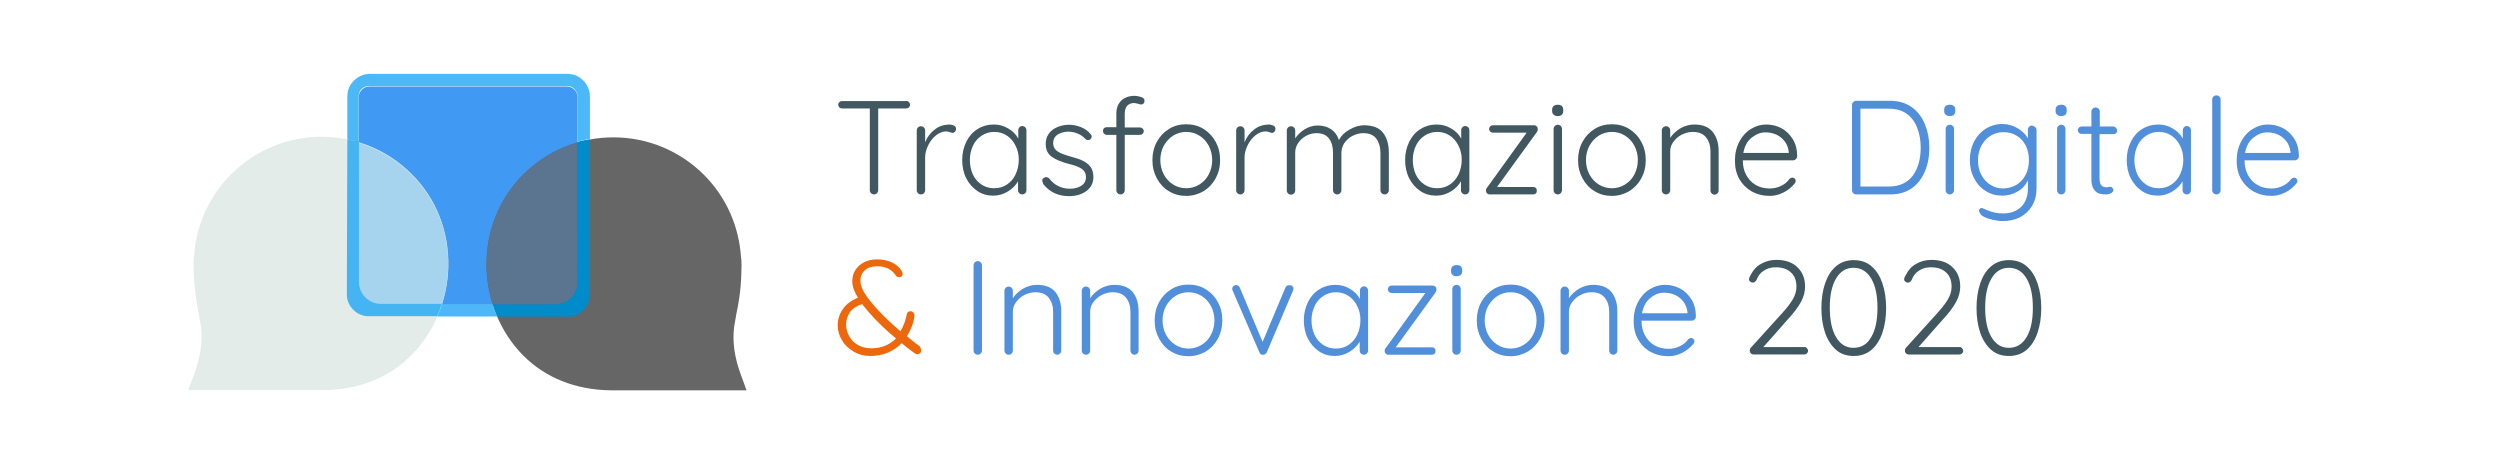 <?xml version="1.0" encoding="utf-8"?>
<!-- Generator: Adobe Illustrator 21.1.0, SVG Export Plug-In . SVG Version: 6.00 Build 0)  -->
<svg version="1.1" id="Capa_1" xmlns="http://www.w3.org/2000/svg" xmlns:xlink="http://www.w3.org/1999/xlink" x="0px" y="0px"
	 viewBox="0 0 1012 188" style="enable-background:new 0 0 1012 188;" xml:space="preserve">
<style type="text/css">
	.st0{fill:none;stroke:#666666;stroke-width:30;stroke-miterlimit:10;}
	.st1{fill:#425861;}
	.st2{fill:#518FDB;}
	.st3{fill:#ED670C;}
	.st4{fill:#4099F2;}
	.st5{fill:#666666;}
	.st6{fill:#5B7590;}
	.st7{fill:#E4ECEA;}
	.st8{fill:#A6D4EF;}
	.st9{fill:#4DB8F8;}
	.st10{fill:#008BCB;}
	.st11{fill:#44B4F3;}
</style>
<path class="st0" d="M208.5,79.6"/>
<g>
	<g>
		<path class="st1" d="M367.9,41.3c0.3,0.3,0.5,0.7,0.5,1.1c0,0.5-0.2,0.8-0.5,1.1c-0.3,0.3-0.7,0.4-1.2,0.4h-11.2v33.1
			c0,0.5-0.2,0.9-0.5,1.2c-0.3,0.3-0.7,0.5-1.2,0.5c-0.5,0-0.9-0.2-1.2-0.5c-0.3-0.3-0.5-0.7-0.5-1.2V43.9H341
			c-0.5,0-0.9-0.1-1.2-0.4c-0.3-0.3-0.5-0.7-0.5-1.1c0-0.4,0.2-0.8,0.5-1.1c0.3-0.3,0.7-0.4,1.2-0.4h25.7
			C367.2,40.8,367.6,41,367.9,41.3z"/>
		<path class="st1" d="M386.1,50.8c0.6,0.3,0.9,0.7,0.9,1.3c0,0.5-0.1,0.9-0.4,1.2c-0.3,0.3-0.6,0.5-1,0.5c-0.2,0-0.5-0.1-1.1-0.3
			c-0.5-0.2-1-0.3-1.5-0.3c-1.3,0-2.7,0.5-4,1.5c-1.3,1-2.4,2.4-3.2,4c-0.8,1.6-1.3,3.3-1.3,4.9v13.4c0,0.5-0.2,0.9-0.5,1.2
			c-0.3,0.3-0.7,0.5-1.2,0.5c-0.5,0-0.9-0.2-1.2-0.5c-0.3-0.3-0.5-0.7-0.5-1.2V52.8c0-0.5,0.2-0.9,0.5-1.2c0.3-0.3,0.7-0.5,1.2-0.5
			c0.5,0,0.9,0.2,1.2,0.5c0.3,0.3,0.5,0.7,0.5,1.2v4.8c0.8-2.1,2.1-3.8,3.8-5.1c1.7-1.4,3.6-2,5.9-2.1
			C384.9,50.4,385.5,50.6,386.1,50.8z"/>
		<path class="st1" d="M415,51.5c0.3,0.3,0.5,0.7,0.5,1.2v24.3c0,0.5-0.2,0.9-0.5,1.2c-0.3,0.3-0.7,0.5-1.2,0.5
			c-0.5,0-0.9-0.2-1.2-0.5c-0.3-0.3-0.5-0.7-0.5-1.2v-3.6c-0.9,1.6-2.3,3-4.1,4.1c-1.8,1.1-3.8,1.7-5.9,1.7c-2.4,0-4.6-0.6-6.5-1.9
			c-1.9-1.3-3.4-3-4.5-5.2c-1.1-2.2-1.6-4.7-1.6-7.4c0-2.7,0.6-5.2,1.7-7.4c1.1-2.2,2.6-3.9,4.6-5.1c1.9-1.2,4.1-1.8,6.4-1.8
			c2.2,0,4.1,0.5,5.9,1.6c1.8,1,3.2,2.4,4.1,4.1v-3.4c0-0.5,0.2-0.9,0.5-1.2c0.3-0.3,0.7-0.5,1.2-0.5
			C414.3,51.1,414.7,51.2,415,51.5z M407.6,74.7c1.5-1,2.7-2.4,3.5-4.1c0.8-1.7,1.3-3.7,1.3-5.9c0-2.1-0.4-4-1.3-5.7
			c-0.8-1.7-2-3.1-3.5-4.1c-1.5-1-3.2-1.5-5.1-1.5c-1.9,0-3.6,0.5-5.1,1.5c-1.5,1-2.7,2.3-3.5,4c-0.8,1.7-1.3,3.6-1.3,5.8
			s0.4,4.1,1.2,5.9c0.8,1.7,2,3.1,3.5,4.1c1.5,1,3.2,1.5,5.1,1.5C404.5,76.2,406.1,75.7,407.6,74.7z"/>
		<path class="st1" d="M421.9,73.1c0-0.5,0.2-0.8,0.7-1.1c0.2-0.2,0.5-0.3,0.9-0.3c0.4,0,0.8,0.2,1.2,0.5c2.1,2.8,5,4.2,8.5,4.2
			c1.7,0,3.2-0.4,4.5-1.2c1.3-0.8,1.9-2,1.9-3.5c0-1.5-0.6-2.6-1.8-3.4s-2.8-1.4-5-1.9c-3-0.8-5.3-1.7-7-2.9c-1.7-1.2-2.5-3-2.5-5.3
			c0-1.5,0.4-2.8,1.2-4c0.8-1.2,2-2.1,3.4-2.7c1.4-0.6,3-1,4.8-1c1.5,0,3.1,0.3,4.7,0.9s2.9,1.5,4,2.8c0.3,0.3,0.5,0.6,0.5,1.1
			c0,0.4-0.2,0.8-0.5,1.1c-0.3,0.2-0.6,0.3-1,0.3c-0.4,0-0.7-0.1-1-0.4c-0.9-1-1.9-1.7-3.1-2.2c-1.2-0.5-2.5-0.8-3.8-0.8
			c-1.7,0-3.1,0.4-4.4,1.2c-1.2,0.8-1.8,2-1.8,3.6c0.1,1.4,0.7,2.5,2,3.3c1.2,0.8,3.1,1.4,5.5,2.1c1.9,0.5,3.4,1,4.6,1.6
			c1.2,0.6,2.2,1.4,3,2.4c0.8,1,1.2,2.4,1.2,4.2c0,2.3-0.9,4.2-2.8,5.6c-1.9,1.4-4.2,2.1-7,2.1c-4.4,0-7.9-1.6-10.5-4.9
			C422.1,73.8,421.9,73.4,421.9,73.1z"/>
		<path class="st1" d="M456.2,42.9c-0.6,0.8-0.9,1.8-0.9,3.1v5.6h6.1c0.4,0,0.7,0.1,1.1,0.4c0.3,0.3,0.5,0.6,0.5,1.1
			c0,0.4-0.2,0.8-0.5,1.1c-0.3,0.3-0.7,0.4-1.1,0.4h-6.1v22.4c0,0.5-0.2,0.9-0.5,1.2c-0.3,0.3-0.7,0.5-1.2,0.5
			c-0.5,0-0.9-0.2-1.2-0.5c-0.3-0.3-0.5-0.7-0.5-1.2V54.6h-3.9c-0.4,0-0.8-0.2-1.1-0.5c-0.3-0.3-0.4-0.7-0.4-1.1
			c0-0.5,0.1-0.8,0.4-1.1c0.3-0.3,0.6-0.4,1.1-0.4h3.9V46c0-2.3,0.7-4,2-5.3c1.3-1.2,3.1-1.9,5.3-1.9c1,0,1.9,0.2,2.8,0.5
			c0.9,0.3,1.3,0.8,1.3,1.5c0,0.4-0.1,0.8-0.4,1.1c-0.3,0.3-0.6,0.4-1,0.4c-0.3,0-0.7-0.1-1.2-0.3c-0.8-0.2-1.4-0.3-1.9-0.3
			C457.8,41.8,456.9,42.1,456.2,42.9z"/>
		<path class="st1" d="M492.1,72.2c-1.2,2.2-2.8,3.9-4.9,5.2c-2.1,1.2-4.4,1.9-7,1.9c-2.6,0-4.9-0.6-7-1.9c-2.1-1.2-3.7-3-4.9-5.2
			c-1.2-2.2-1.8-4.6-1.8-7.4c0-2.7,0.6-5.2,1.8-7.4c1.2-2.2,2.8-3.9,4.9-5.2c2.1-1.3,4.4-1.9,7-1.9c2.6,0,4.9,0.6,7,1.9
			c2.1,1.3,3.7,3,4.9,5.2c1.2,2.2,1.8,4.6,1.8,7.4C493.9,67.6,493.3,70,492.1,72.2z M489.3,59c-0.9-1.7-2.2-3.1-3.8-4.1
			c-1.6-1-3.4-1.5-5.3-1.5s-3.7,0.5-5.3,1.5c-1.6,1-2.8,2.4-3.8,4.1c-0.9,1.7-1.4,3.7-1.4,5.8c0,2.1,0.5,4.1,1.4,5.8
			c0.9,1.7,2.2,3.1,3.8,4.1c1.6,1,3.4,1.5,5.3,1.5s3.7-0.5,5.3-1.5c1.6-1,2.9-2.3,3.8-4.1c0.9-1.7,1.4-3.7,1.4-5.8
			S490.2,60.7,489.3,59z"/>
		<path class="st1" d="M515.4,50.8c0.6,0.3,0.9,0.7,0.9,1.3c0,0.5-0.1,0.9-0.4,1.2c-0.3,0.3-0.6,0.5-1,0.5c-0.2,0-0.5-0.1-1.1-0.3
			c-0.5-0.2-1-0.3-1.5-0.3c-1.3,0-2.7,0.5-4,1.5c-1.3,1-2.4,2.4-3.2,4c-0.8,1.6-1.3,3.3-1.3,4.9v13.4c0,0.5-0.2,0.9-0.5,1.2
			c-0.3,0.3-0.7,0.5-1.2,0.5c-0.5,0-0.9-0.2-1.2-0.5c-0.3-0.3-0.5-0.7-0.5-1.2V52.8c0-0.5,0.2-0.9,0.5-1.2c0.3-0.3,0.7-0.5,1.2-0.5
			c0.5,0,0.9,0.2,1.2,0.5c0.3,0.3,0.5,0.7,0.5,1.2v4.8c0.8-2.1,2.1-3.8,3.8-5.1c1.7-1.4,3.6-2,5.9-2.1
			C514.2,50.4,514.8,50.6,515.4,50.8z"/>
		<path class="st1" d="M559.9,53.8c1.5,2,2.3,4.6,2.3,7.9v15.3c0,0.5-0.2,0.9-0.5,1.2c-0.3,0.3-0.7,0.5-1.2,0.5
			c-0.5,0-0.9-0.2-1.2-0.5c-0.3-0.3-0.5-0.7-0.5-1.2V61.9c0-2.4-0.6-4.3-1.7-5.8c-1.1-1.5-2.9-2.2-5.3-2.2c-1.5,0-2.9,0.4-4.3,1.1
			c-1.4,0.7-2.4,1.7-3.3,2.9c-0.8,1.2-1.2,2.6-1.2,4v15.1c0,0.5-0.2,0.9-0.5,1.2c-0.3,0.3-0.7,0.5-1.2,0.5c-0.5,0-0.9-0.2-1.2-0.5
			c-0.3-0.3-0.5-0.7-0.5-1.2V61.8c0-2.3-0.5-4.2-1.6-5.7c-1.1-1.5-2.8-2.2-5.1-2.2c-1.5,0-2.9,0.4-4.2,1.1c-1.3,0.7-2.4,1.7-3.2,2.9
			c-0.8,1.2-1.2,2.5-1.2,3.9v15.3c0,0.5-0.2,0.9-0.5,1.2c-0.3,0.3-0.7,0.5-1.2,0.5c-0.5,0-0.9-0.2-1.2-0.5c-0.3-0.3-0.5-0.7-0.5-1.2
			V52.8c0-0.5,0.2-0.9,0.5-1.2c0.3-0.3,0.7-0.5,1.2-0.5c0.5,0,0.9,0.2,1.2,0.5c0.3,0.3,0.5,0.7,0.5,1.2V56c1-1.5,2.3-2.7,3.9-3.7
			c1.7-1,3.4-1.5,5.2-1.5c2.1,0,3.9,0.5,5.4,1.5c1.5,1,2.6,2.5,3.2,4.4c0.8-1.6,2.1-3,4.2-4.2c2-1.2,4.1-1.8,6.1-1.8
			C556,50.8,558.4,51.8,559.9,53.8z"/>
		<path class="st1" d="M594.3,51.5c0.3,0.3,0.5,0.7,0.5,1.2v24.3c0,0.5-0.2,0.9-0.5,1.2c-0.3,0.3-0.7,0.5-1.2,0.5
			c-0.5,0-0.9-0.2-1.2-0.5c-0.3-0.3-0.5-0.7-0.5-1.2v-3.6c-0.9,1.6-2.3,3-4.1,4.1c-1.8,1.1-3.8,1.7-5.9,1.7c-2.4,0-4.6-0.6-6.5-1.9
			c-1.9-1.3-3.4-3-4.5-5.2c-1.1-2.2-1.6-4.7-1.6-7.4c0-2.7,0.6-5.2,1.7-7.4c1.1-2.2,2.6-3.9,4.6-5.1c1.9-1.2,4.1-1.8,6.4-1.8
			c2.2,0,4.1,0.5,5.9,1.6c1.8,1,3.2,2.4,4.1,4.1v-3.4c0-0.5,0.2-0.9,0.5-1.2c0.3-0.3,0.7-0.5,1.2-0.5
			C593.6,51.1,594,51.2,594.3,51.5z M586.9,74.7c1.5-1,2.7-2.4,3.5-4.1c0.8-1.7,1.3-3.7,1.3-5.9c0-2.1-0.4-4-1.3-5.7
			c-0.8-1.7-2-3.1-3.5-4.1c-1.5-1-3.2-1.5-5.1-1.5c-1.9,0-3.6,0.5-5.1,1.5c-1.5,1-2.7,2.3-3.5,4c-0.8,1.7-1.3,3.6-1.3,5.8
			s0.4,4.1,1.2,5.9c0.8,1.7,2,3.1,3.5,4.1c1.5,1,3.2,1.5,5.1,1.5C583.7,76.2,585.4,75.7,586.9,74.7z"/>
		<path class="st1" d="M621.7,76.1c0.3,0.3,0.4,0.6,0.4,1.1s-0.1,0.8-0.4,1.1c-0.3,0.3-0.7,0.4-1.1,0.4h-17.6
			c-0.5,0-0.8-0.2-1.1-0.5c-0.3-0.3-0.4-0.7-0.4-1.1c0-0.5,0.2-0.9,0.5-1.2l16-22.2h-13.6c-0.4,0-0.8-0.1-1.1-0.4
			c-0.3-0.3-0.5-0.6-0.5-1.1s0.2-0.8,0.5-1.1c0.3-0.3,0.7-0.4,1.1-0.4h16.6c0.4,0,0.8,0.2,1.1,0.5c0.3,0.3,0.4,0.7,0.4,1.1
			c0,0.4-0.1,0.8-0.4,1.2l-16.1,22.2h14.6C621,75.7,621.4,75.8,621.7,76.1z"/>
		<path class="st1" d="M628.9,46.4c-0.4-0.3-0.6-0.8-0.6-1.5v-0.5c0-0.6,0.2-1.1,0.6-1.5c0.4-0.3,1-0.5,1.7-0.5c1.4,0,2.2,0.7,2.2,2
			V45c0,0.6-0.2,1.1-0.6,1.5c-0.4,0.3-0.9,0.5-1.6,0.5C629.9,47,629.3,46.8,628.9,46.4z M631.8,78.2c-0.3,0.3-0.7,0.5-1.2,0.5
			c-0.5,0-0.9-0.2-1.2-0.5c-0.3-0.3-0.5-0.7-0.5-1.2V52.2c0-0.5,0.2-0.9,0.5-1.2c0.3-0.3,0.7-0.5,1.2-0.5c0.5,0,0.9,0.2,1.2,0.5
			c0.3,0.3,0.5,0.7,0.5,1.2v24.9C632.2,77.5,632.1,77.9,631.8,78.2z"/>
		<path class="st1" d="M664.4,72.2c-1.2,2.2-2.8,3.9-4.9,5.2c-2.1,1.2-4.4,1.9-7,1.9c-2.6,0-4.9-0.6-7-1.9c-2.1-1.2-3.7-3-4.9-5.2
			c-1.2-2.2-1.8-4.6-1.8-7.4c0-2.7,0.6-5.2,1.8-7.4c1.2-2.2,2.8-3.9,4.9-5.2c2.1-1.3,4.4-1.9,7-1.9c2.6,0,4.9,0.6,7,1.9
			c2.1,1.3,3.7,3,4.9,5.2c1.2,2.2,1.8,4.6,1.8,7.4C666.2,67.6,665.6,70,664.4,72.2z M661.6,59c-0.9-1.7-2.2-3.1-3.8-4.1
			c-1.6-1-3.4-1.5-5.3-1.5s-3.7,0.5-5.3,1.5c-1.6,1-2.8,2.4-3.8,4.1c-0.9,1.7-1.4,3.7-1.4,5.8c0,2.1,0.5,4.1,1.4,5.8
			c0.9,1.7,2.2,3.1,3.8,4.1c1.6,1,3.4,1.5,5.3,1.5s3.7-0.5,5.3-1.5c1.6-1,2.9-2.3,3.8-4.1c0.9-1.7,1.4-3.7,1.4-5.8
			S662.5,60.7,661.6,59z"/>
		<path class="st1" d="M693.3,53.4c1.6,2,2.4,4.6,2.4,7.8v15.9c0,0.5-0.2,0.9-0.5,1.2c-0.3,0.3-0.7,0.5-1.1,0.5
			c-0.5,0-0.9-0.2-1.2-0.5c-0.3-0.3-0.5-0.7-0.5-1.2V61.3c0-2.3-0.6-4.2-1.8-5.7c-1.2-1.5-3-2.2-5.4-2.2c-1.5,0-3,0.4-4.4,1.1
			c-1.4,0.7-2.5,1.7-3.4,2.9c-0.9,1.2-1.3,2.5-1.3,3.9v15.7c0,0.5-0.2,0.9-0.5,1.2c-0.3,0.3-0.7,0.5-1.2,0.5s-0.9-0.2-1.2-0.5
			c-0.3-0.3-0.5-0.7-0.5-1.2V52.8c0-0.5,0.2-0.9,0.5-1.2c0.3-0.3,0.7-0.5,1.2-0.5s0.9,0.2,1.2,0.5c0.3,0.3,0.5,0.7,0.5,1.2v3
			c1-1.5,2.4-2.8,4.2-3.9c1.8-1,3.7-1.5,5.6-1.5C689.2,50.4,691.7,51.4,693.3,53.4z"/>
		<path class="st1" d="M727,64.4c-0.3,0.3-0.7,0.5-1.1,0.5h-20.4c0,2.2,0.4,4.1,1.3,5.8c0.9,1.7,2.1,3.1,3.8,4.1
			c1.6,1,3.6,1.5,5.8,1.5c1.7,0,3.3-0.4,4.7-1.1c1.4-0.7,2.5-1.6,3.3-2.8c0.4-0.3,0.8-0.5,1.1-0.5s0.7,0.1,1,0.4
			c0.3,0.3,0.4,0.6,0.4,1c0,0.4-0.2,0.8-0.5,1.1c-1.2,1.4-2.6,2.6-4.4,3.5s-3.6,1.4-5.5,1.4c-2.8,0-5.2-0.6-7.4-1.8
			c-2.1-1.2-3.8-2.9-5-5c-1.2-2.1-1.8-4.6-1.8-7.4c0-3,0.6-5.5,1.8-7.8c1.2-2.2,2.7-3.9,4.7-5.1c1.9-1.2,4-1.8,6.2-1.8
			c2.2,0,4.2,0.5,6.1,1.5c1.9,1,3.4,2.5,4.6,4.4s1.8,4.3,1.8,6.9C727.5,63.7,727.3,64.1,727,64.4z M709.1,55.7
			c-1.8,1.4-2.9,3.5-3.4,6.2h18.4v-0.4c-0.2-1.6-0.7-3-1.6-4.2c-0.9-1.2-2-2.1-3.4-2.8c-1.4-0.6-2.7-0.9-4.2-0.9
			C712.8,53.5,710.9,54.3,709.1,55.7z"/>
		<path class="st2" d="M773.9,43.4c2.4,1.7,4.1,4,5.3,6.9c1.2,2.9,1.8,6,1.8,9.5c0,3.6-0.6,6.8-1.8,9.6c-1.2,2.8-2.9,5.1-5.3,6.8
			c-2.4,1.7-5.3,2.5-8.7,2.5h-13.8c-0.5,0-0.9-0.2-1.2-0.5c-0.3-0.3-0.5-0.7-0.5-1.2V42.5c0-0.5,0.2-0.9,0.5-1.2
			c0.3-0.3,0.7-0.5,1.2-0.5h13.8C768.6,40.8,771.5,41.7,773.9,43.4z M774.3,71.1c2.1-2.9,3.2-6.7,3.2-11.4c0-2.9-0.5-5.6-1.4-7.9
			c-0.9-2.4-2.3-4.3-4.2-5.7c-1.9-1.4-4.4-2.1-7.3-2.1h-11.5v31.5h11.5C768.9,75.5,772.1,74,774.3,71.1z"/>
		<path class="st2" d="M787.6,46.4c-0.4-0.3-0.6-0.8-0.6-1.5v-0.5c0-0.6,0.2-1.1,0.6-1.5c0.4-0.3,1-0.5,1.7-0.5c1.4,0,2.2,0.7,2.2,2
			V45c0,0.6-0.2,1.1-0.6,1.5c-0.4,0.3-0.9,0.5-1.6,0.5C788.6,47,788,46.8,787.6,46.4z M790.5,78.2c-0.3,0.3-0.7,0.5-1.2,0.5
			c-0.5,0-0.9-0.2-1.2-0.5c-0.3-0.3-0.5-0.7-0.5-1.2V52.2c0-0.5,0.2-0.9,0.5-1.2c0.3-0.3,0.7-0.5,1.2-0.5c0.5,0,0.9,0.2,1.2,0.5
			c0.3,0.3,0.5,0.7,0.5,1.2v24.9C790.9,77.5,790.8,77.9,790.5,78.2z"/>
		<path class="st2" d="M823.9,51.5c0.3,0.3,0.5,0.7,0.5,1.2v23.4c0,2.8-0.6,5.2-1.8,7.2c-1.2,2-2.8,3.5-4.8,4.6c-2,1-4.4,1.6-7,1.6
			c-1.3,0-2.6-0.2-4-0.5c-1.4-0.3-2.6-0.7-3.6-1.2c-1-0.5-1.6-1-1.7-1.6c-0.3-0.3-0.4-0.5-0.4-0.9c0-0.4,0.2-0.6,0.5-0.9
			c0.1-0.1,0.3-0.2,0.5-0.2c0.2,0,0.6,0.1,1.2,0.4l1.1,0.5c2.2,0.9,4.3,1.3,6.3,1.3c3.2,0,5.7-0.9,7.5-2.7c1.8-1.8,2.7-4.3,2.7-7.4
			V73c-0.9,1.9-2.3,3.5-4.3,4.6c-1.9,1.1-4,1.6-6.1,1.6c-2.5,0-4.7-0.6-6.7-1.9c-2-1.2-3.6-3-4.7-5.2c-1.2-2.2-1.7-4.7-1.7-7.4
			c0-2.7,0.6-5.2,1.7-7.4c1.2-2.2,2.7-3.9,4.7-5.2c2-1.2,4.2-1.9,6.7-1.9c2.3,0,4.4,0.6,6.2,1.7c1.9,1.1,3.3,2.5,4.2,4.1v-3.5
			c0-0.5,0.2-0.9,0.5-1.2c0.3-0.3,0.7-0.5,1.2-0.5C823.2,51.1,823.6,51.2,823.9,51.5z M816.3,74.8c1.6-1,2.8-2.3,3.7-4.1
			c0.9-1.7,1.3-3.7,1.3-5.9c0-2.2-0.4-4.2-1.3-5.9c-0.9-1.7-2.1-3.1-3.7-4c-1.6-1-3.3-1.4-5.3-1.4c-1.9,0-3.7,0.5-5.3,1.5
			c-1.6,1-2.8,2.4-3.7,4.1c-0.9,1.7-1.3,3.7-1.3,5.8c0,2.2,0.4,4.1,1.3,5.8c0.9,1.7,2.1,3.1,3.7,4.1c1.6,1,3.3,1.5,5.3,1.5
			C813,76.2,814.7,75.7,816.3,74.8z"/>
		<path class="st2" d="M832.7,46.4c-0.4-0.3-0.6-0.8-0.6-1.5v-0.5c0-0.6,0.2-1.1,0.6-1.5c0.4-0.3,1-0.5,1.7-0.5c1.4,0,2.2,0.7,2.2,2
			V45c0,0.6-0.2,1.1-0.6,1.5c-0.4,0.3-0.9,0.5-1.6,0.5C833.7,47,833.1,46.8,832.7,46.4z M835.6,78.2c-0.3,0.3-0.7,0.5-1.2,0.5
			c-0.5,0-0.9-0.2-1.2-0.5c-0.3-0.3-0.5-0.7-0.5-1.2V52.2c0-0.5,0.2-0.9,0.5-1.2c0.3-0.3,0.7-0.5,1.2-0.5c0.5,0,0.9,0.2,1.2,0.5
			c0.3,0.3,0.5,0.7,0.5,1.2v24.9C836,77.5,835.9,77.9,835.6,78.2z"/>
		<path class="st2" d="M849.9,54.2v18.1c0,1.4,0.3,2.3,0.8,2.8c0.5,0.5,1.2,0.7,2,0.7c0.2,0,0.5,0,0.8-0.1c0.3-0.1,0.6-0.1,0.8-0.1
			c0.3,0,0.6,0.1,0.8,0.4c0.2,0.3,0.4,0.6,0.4,0.9c0,0.5-0.3,0.9-0.9,1.3c-0.6,0.3-1.3,0.5-2.1,0.5c-1,0-1.8-0.1-2.6-0.3
			c-0.8-0.2-1.5-0.7-2.2-1.6c-0.7-0.9-1.1-2.3-1.1-4.3V54.2h-3.9c-0.4,0-0.8-0.1-1.1-0.4c-0.3-0.3-0.5-0.6-0.5-1.1s0.2-0.8,0.5-1.1
			c0.3-0.3,0.7-0.4,1.1-0.4h3.9v-6c0-0.5,0.2-0.9,0.5-1.2c0.3-0.3,0.7-0.5,1.2-0.5c0.5,0,0.9,0.2,1.2,0.5c0.3,0.3,0.5,0.7,0.5,1.2v6
			h5.4c0.4,0,0.7,0.2,1.1,0.5c0.3,0.3,0.5,0.7,0.5,1.1c0,0.4-0.1,0.8-0.4,1.1c-0.3,0.3-0.6,0.4-1.1,0.4H849.9z"/>
		<path class="st2" d="M886.4,51.5c0.3,0.3,0.5,0.7,0.5,1.2v24.3c0,0.5-0.2,0.9-0.5,1.2c-0.3,0.3-0.7,0.5-1.2,0.5
			c-0.5,0-0.9-0.2-1.2-0.5c-0.3-0.3-0.5-0.7-0.5-1.2v-3.6c-0.9,1.6-2.3,3-4.1,4.1c-1.8,1.1-3.8,1.7-5.9,1.7c-2.4,0-4.6-0.6-6.5-1.9
			c-1.9-1.3-3.4-3-4.5-5.2c-1.1-2.2-1.6-4.7-1.6-7.4c0-2.7,0.6-5.2,1.7-7.4c1.1-2.2,2.6-3.9,4.6-5.1c1.9-1.2,4.1-1.8,6.4-1.8
			c2.2,0,4.1,0.5,5.9,1.6c1.8,1,3.2,2.4,4.1,4.1v-3.4c0-0.5,0.2-0.9,0.5-1.2c0.3-0.3,0.7-0.5,1.2-0.5
			C885.7,51.1,886.1,51.2,886.4,51.5z M879,74.7c1.5-1,2.7-2.4,3.5-4.1c0.8-1.7,1.3-3.7,1.3-5.9c0-2.1-0.4-4-1.3-5.7
			c-0.8-1.7-2-3.1-3.5-4.1c-1.5-1-3.2-1.5-5.1-1.5c-1.9,0-3.6,0.5-5.1,1.5c-1.5,1-2.7,2.3-3.5,4c-0.8,1.7-1.3,3.6-1.3,5.8
			s0.4,4.1,1.2,5.9c0.8,1.7,2,3.1,3.5,4.1c1.5,1,3.2,1.5,5.1,1.5C875.8,76.2,877.5,75.7,879,74.7z"/>
		<path class="st2" d="M898.4,78.2c-0.3,0.3-0.7,0.5-1.2,0.5c-0.5,0-0.9-0.2-1.2-0.5c-0.3-0.3-0.5-0.7-0.5-1.2V40.3
			c0-0.5,0.2-0.9,0.5-1.2c0.3-0.3,0.7-0.5,1.2-0.5c0.5,0,0.9,0.2,1.2,0.5c0.3,0.3,0.5,0.7,0.5,1.2v36.8
			C898.9,77.5,898.7,77.9,898.4,78.2z"/>
		<path class="st2" d="M930.1,64.4c-0.3,0.3-0.7,0.5-1.1,0.5h-20.4c0,2.2,0.4,4.1,1.3,5.8c0.9,1.7,2.1,3.1,3.8,4.1
			c1.6,1,3.6,1.5,5.8,1.5c1.7,0,3.3-0.4,4.7-1.1c1.4-0.7,2.5-1.6,3.3-2.8c0.4-0.3,0.8-0.5,1.1-0.5s0.7,0.1,1,0.4
			c0.3,0.3,0.4,0.6,0.4,1c0,0.4-0.2,0.8-0.5,1.1c-1.2,1.4-2.6,2.6-4.4,3.5s-3.6,1.4-5.5,1.4c-2.8,0-5.2-0.6-7.4-1.8
			c-2.1-1.2-3.8-2.9-5-5c-1.2-2.1-1.8-4.6-1.8-7.4c0-3,0.6-5.5,1.8-7.8c1.2-2.2,2.7-3.9,4.7-5.1c1.9-1.2,4-1.8,6.2-1.8
			c2.2,0,4.2,0.5,6.1,1.5c1.9,1,3.4,2.5,4.6,4.4s1.8,4.3,1.8,6.9C930.6,63.7,930.4,64.1,930.1,64.4z M912.2,55.7
			c-1.8,1.4-2.9,3.5-3.4,6.2h18.4v-0.4c-0.2-1.6-0.7-3-1.6-4.2c-0.9-1.2-2-2.1-3.4-2.8c-1.4-0.6-2.7-0.9-4.2-0.9
			C915.9,53.5,914,54.3,912.2,55.7z"/>
		<path class="st3" d="M372.9,141.9c0,0.4-0.1,0.7-0.4,1c-0.3,0.3-0.6,0.5-1.1,0.5c-0.4,0-0.7-0.1-1-0.3l-1.2-0.9
			c-1.7-1.2-3.1-2.3-4.2-3.3c-1.5,1.6-3.4,2.9-5.5,3.8c-2.1,0.9-4.6,1.4-7.3,1.4c-2.5,0-4.7-0.6-6.7-1.8c-2-1.2-3.6-2.7-4.7-4.6
			c-1.1-1.9-1.7-3.9-1.7-6c0-2.4,0.7-4.6,2.1-6.6c1.4-2,3.4-3.5,6.1-4.6c-1.5-2.4-2.3-4.6-2.3-6.6c0-1.7,0.4-3.2,1.2-4.5
			c0.8-1.3,2-2.4,3.5-3.2c1.5-0.8,3.3-1.2,5.4-1.2c2.5,0,4.5,0.5,6.3,1.4c1.7,0.9,3,2.1,3.7,3.5c0.2,0.4,0.3,0.7,0.3,1
			c0,0.4-0.1,0.7-0.4,0.9c-0.3,0.3-0.6,0.4-1.1,0.4c-0.6,0-1-0.2-1.2-0.6c-0.8-1.2-1.8-2.1-3-2.8c-1.2-0.6-2.7-1-4.6-1
			c-2.2,0-3.8,0.5-5,1.6c-1.2,1.1-1.8,2.5-1.8,4.3c0,1.5,0.6,3.2,1.7,5c1.1,1.8,2.7,3.8,4.6,5.9c2.7,3,6,6.2,9.9,9.5
			c1.3-2.1,2.1-4.5,2.6-7c0.1-0.3,0.2-0.6,0.5-0.8c0.2-0.2,0.6-0.3,1-0.3c0.5,0,0.9,0.2,1.2,0.6c0.3,0.4,0.4,0.8,0.4,1.3
			c-0.4,3-1.5,5.7-3.1,8.2c1.5,1.3,3.2,2.6,5.2,4.1C372.7,140.9,372.9,141.3,372.9,141.9z M362.7,137c-3.8-3.1-7.5-6.6-10.9-10.5
			c-1.3-1.5-2.2-2.6-2.8-3.4c-2.2,0.7-3.9,1.8-4.9,3.2c-1,1.5-1.6,3.2-1.6,5c0,1.7,0.4,3.2,1.2,4.7c0.8,1.5,1.9,2.7,3.5,3.6
			c1.5,0.9,3.4,1.4,5.5,1.4C356.8,141,360.1,139.6,362.7,137z"/>
		<path class="st2" d="M397,143.1c-0.3,0.3-0.7,0.5-1.2,0.5c-0.5,0-0.9-0.2-1.2-0.5c-0.3-0.3-0.5-0.7-0.5-1.2v-34.5
			c0-0.5,0.2-0.9,0.5-1.2c0.3-0.3,0.7-0.5,1.2-0.5c0.5,0,0.9,0.2,1.2,0.5c0.3,0.3,0.5,0.7,0.5,1.2v34.5
			C397.5,142.4,397.3,142.8,397,143.1z"/>
		<path class="st2" d="M427.2,118.2c1.6,2,2.4,4.6,2.4,7.8v15.9c0,0.5-0.2,0.9-0.5,1.2c-0.3,0.3-0.7,0.5-1.1,0.5
			c-0.5,0-0.9-0.2-1.2-0.5c-0.3-0.3-0.5-0.7-0.5-1.2v-15.7c0-2.3-0.6-4.2-1.8-5.7c-1.2-1.5-3-2.2-5.4-2.2c-1.5,0-3,0.4-4.4,1.1
			c-1.4,0.7-2.5,1.7-3.4,2.9c-0.9,1.2-1.3,2.5-1.3,3.9v15.7c0,0.5-0.2,0.9-0.5,1.2c-0.3,0.3-0.7,0.5-1.2,0.5c-0.5,0-0.9-0.2-1.2-0.5
			c-0.3-0.3-0.5-0.7-0.5-1.2v-24.2c0-0.5,0.2-0.9,0.5-1.2c0.3-0.3,0.7-0.5,1.2-0.5c0.5,0,0.9,0.2,1.2,0.5c0.3,0.3,0.5,0.7,0.5,1.2v3
			c1-1.5,2.4-2.8,4.2-3.9c1.8-1,3.7-1.5,5.6-1.5C423.2,115.3,425.6,116.3,427.2,118.2z"/>
		<path class="st2" d="M458.5,118.2c1.6,2,2.4,4.6,2.4,7.8v15.9c0,0.5-0.2,0.9-0.5,1.2c-0.3,0.3-0.7,0.5-1.1,0.5
			c-0.5,0-0.9-0.2-1.2-0.5c-0.3-0.3-0.5-0.7-0.5-1.2v-15.7c0-2.3-0.6-4.2-1.8-5.7c-1.2-1.5-3-2.2-5.4-2.2c-1.5,0-3,0.4-4.4,1.1
			c-1.4,0.7-2.5,1.7-3.4,2.9c-0.9,1.2-1.3,2.5-1.3,3.9v15.7c0,0.5-0.2,0.9-0.5,1.2c-0.3,0.3-0.7,0.5-1.2,0.5c-0.5,0-0.9-0.2-1.2-0.5
			c-0.3-0.3-0.5-0.7-0.5-1.2v-24.2c0-0.5,0.2-0.9,0.5-1.2c0.3-0.3,0.7-0.5,1.2-0.5c0.5,0,0.9,0.2,1.2,0.5c0.3,0.3,0.5,0.7,0.5,1.2v3
			c1-1.5,2.4-2.8,4.2-3.9c1.8-1,3.7-1.5,5.6-1.5C454.4,115.3,456.9,116.3,458.5,118.2z"/>
		<path class="st2" d="M493,137.1c-1.2,2.2-2.8,3.9-4.9,5.2c-2.1,1.2-4.4,1.9-7,1.9c-2.6,0-4.9-0.6-7-1.9c-2.1-1.2-3.7-3-4.9-5.2
			c-1.2-2.2-1.8-4.6-1.8-7.4c0-2.7,0.6-5.2,1.8-7.4c1.2-2.2,2.8-3.9,4.9-5.2c2.1-1.3,4.4-1.9,7-1.9c2.6,0,4.9,0.6,7,1.9
			c2.1,1.3,3.7,3,4.9,5.2c1.2,2.2,1.8,4.6,1.8,7.4C494.8,132.4,494.2,134.9,493,137.1z M490.2,123.9c-0.9-1.7-2.2-3.1-3.8-4.1
			c-1.6-1-3.4-1.5-5.3-1.5s-3.7,0.5-5.3,1.5c-1.6,1-2.8,2.4-3.8,4.1c-0.9,1.7-1.4,3.7-1.4,5.8c0,2.1,0.5,4.1,1.4,5.8
			c0.9,1.7,2.2,3.1,3.8,4.1c1.6,1,3.4,1.5,5.3,1.5s3.7-0.5,5.3-1.5c1.6-1,2.9-2.3,3.8-4.1c0.9-1.7,1.4-3.7,1.4-5.8
			S491.1,125.6,490.2,123.9z"/>
		<path class="st2" d="M523.1,115.8c0.3,0.3,0.5,0.6,0.5,1c0,0.3-0.1,0.6-0.2,0.9l-10.6,24.9c-0.1,0.3-0.4,0.5-0.6,0.7
			c-0.3,0.2-0.5,0.3-0.8,0.3c-0.4,0-0.7,0-1-0.2c-0.3-0.2-0.5-0.5-0.6-0.8L499,117.7c0-0.1,0-0.2-0.1-0.3c-0.1-0.1-0.1-0.3-0.1-0.4
			c0-0.4,0.1-0.8,0.4-1.1c0.3-0.3,0.7-0.5,1.2-0.5c0.3,0,0.6,0.1,0.9,0.3c0.3,0.2,0.5,0.5,0.6,0.8l9.2,21.9l9.2-21.9
			c0.1-0.3,0.4-0.6,0.6-0.8c0.3-0.2,0.6-0.3,0.9-0.2C522.4,115.4,522.8,115.5,523.1,115.8z"/>
		<path class="st2" d="M553.3,116.4c0.3,0.3,0.5,0.7,0.5,1.2v24.3c0,0.5-0.2,0.9-0.5,1.2c-0.3,0.3-0.7,0.5-1.2,0.5
			c-0.5,0-0.9-0.2-1.2-0.5c-0.3-0.3-0.5-0.7-0.5-1.2v-3.6c-0.9,1.6-2.3,3-4.1,4.1c-1.8,1.1-3.8,1.7-5.9,1.7c-2.4,0-4.6-0.6-6.5-1.9
			c-1.9-1.3-3.4-3-4.5-5.2c-1.1-2.2-1.6-4.7-1.6-7.4c0-2.7,0.6-5.2,1.7-7.4c1.1-2.2,2.6-3.9,4.6-5.1c1.9-1.2,4.1-1.8,6.4-1.8
			c2.2,0,4.1,0.5,5.9,1.6c1.8,1,3.2,2.4,4.1,4.1v-3.4c0-0.5,0.2-0.9,0.5-1.2c0.3-0.3,0.7-0.5,1.2-0.5
			C552.6,115.9,553,116.1,553.3,116.4z M545.9,139.6c1.5-1,2.7-2.4,3.5-4.1c0.8-1.7,1.3-3.7,1.3-5.9c0-2.1-0.4-4-1.3-5.7
			c-0.8-1.7-2-3.1-3.5-4.1c-1.5-1-3.2-1.5-5.1-1.5c-1.9,0-3.6,0.5-5.1,1.5c-1.5,1-2.7,2.3-3.5,4c-0.8,1.7-1.3,3.6-1.3,5.8
			s0.4,4.1,1.2,5.9c0.8,1.7,2,3.1,3.5,4.1c1.5,1,3.2,1.5,5.1,1.5C542.8,141.1,544.4,140.6,545.9,139.6z"/>
		<path class="st2" d="M580.7,141c0.3,0.3,0.4,0.6,0.4,1.1s-0.1,0.8-0.4,1.1c-0.3,0.3-0.7,0.4-1.1,0.4H562c-0.5,0-0.8-0.2-1.1-0.5
			c-0.3-0.3-0.4-0.7-0.4-1.1c0-0.5,0.2-0.9,0.5-1.2l16-22.2h-13.6c-0.4,0-0.8-0.1-1.1-0.4c-0.3-0.3-0.5-0.6-0.5-1.1s0.2-0.8,0.5-1.1
			c0.3-0.3,0.7-0.4,1.1-0.4h16.6c0.4,0,0.8,0.2,1.1,0.5c0.3,0.3,0.4,0.7,0.4,1.1c0,0.4-0.1,0.8-0.4,1.2l-16.1,22.2h14.6
			C580,140.5,580.4,140.7,580.7,141z"/>
		<path class="st2" d="M588,111.3c-0.4-0.3-0.6-0.8-0.6-1.5v-0.5c0-0.6,0.2-1.1,0.6-1.5c0.4-0.3,1-0.5,1.7-0.5c1.4,0,2.2,0.7,2.2,2
			v0.5c0,0.6-0.2,1.1-0.6,1.5c-0.4,0.3-0.9,0.5-1.6,0.5C588.9,111.8,588.4,111.7,588,111.3z M590.8,143.1c-0.3,0.3-0.7,0.5-1.2,0.5
			c-0.5,0-0.9-0.2-1.2-0.5c-0.3-0.3-0.5-0.7-0.5-1.2v-24.9c0-0.5,0.2-0.9,0.5-1.2c0.3-0.3,0.7-0.5,1.2-0.5c0.5,0,0.9,0.2,1.2,0.5
			c0.3,0.3,0.5,0.7,0.5,1.2v24.9C591.3,142.4,591.1,142.8,590.8,143.1z"/>
		<path class="st2" d="M623.4,137.1c-1.2,2.2-2.8,3.9-4.9,5.2c-2.1,1.2-4.4,1.9-7,1.9c-2.6,0-4.9-0.6-7-1.9c-2.1-1.2-3.7-3-4.9-5.2
			c-1.2-2.2-1.8-4.6-1.8-7.4c0-2.7,0.6-5.2,1.8-7.4c1.2-2.2,2.8-3.9,4.9-5.2c2.1-1.3,4.4-1.9,7-1.9c2.6,0,4.9,0.6,7,1.9
			c2.1,1.3,3.7,3,4.9,5.2c1.2,2.2,1.8,4.6,1.8,7.4C625.2,132.4,624.6,134.9,623.4,137.1z M620.6,123.9c-0.9-1.7-2.2-3.1-3.8-4.1
			c-1.6-1-3.4-1.5-5.3-1.5s-3.7,0.5-5.3,1.5c-1.6,1-2.8,2.4-3.8,4.1c-0.9,1.7-1.4,3.7-1.4,5.8c0,2.1,0.5,4.1,1.4,5.8
			c0.9,1.7,2.2,3.1,3.8,4.1c1.6,1,3.4,1.5,5.3,1.5s3.7-0.5,5.3-1.5c1.6-1,2.9-2.3,3.8-4.1c0.9-1.7,1.4-3.7,1.4-5.8
			S621.5,125.6,620.6,123.9z"/>
		<path class="st2" d="M652.3,118.2c1.6,2,2.4,4.6,2.4,7.8v15.9c0,0.5-0.2,0.9-0.5,1.2c-0.3,0.3-0.7,0.5-1.1,0.5
			c-0.5,0-0.9-0.2-1.2-0.5c-0.3-0.3-0.5-0.7-0.5-1.2v-15.7c0-2.3-0.6-4.2-1.8-5.7c-1.2-1.5-3-2.2-5.4-2.2c-1.5,0-3,0.4-4.4,1.1
			c-1.4,0.7-2.5,1.7-3.4,2.9c-0.9,1.2-1.3,2.5-1.3,3.9v15.7c0,0.5-0.2,0.9-0.5,1.2c-0.3,0.3-0.7,0.5-1.2,0.5c-0.5,0-0.9-0.2-1.2-0.5
			c-0.3-0.3-0.5-0.7-0.5-1.2v-24.2c0-0.5,0.2-0.9,0.5-1.2c0.3-0.3,0.7-0.5,1.2-0.5c0.5,0,0.9,0.2,1.2,0.5c0.3,0.3,0.5,0.7,0.5,1.2v3
			c1-1.5,2.4-2.8,4.2-3.9c1.8-1,3.7-1.5,5.6-1.5C648.2,115.3,650.7,116.3,652.3,118.2z"/>
		<path class="st2" d="M686,129.3c-0.3,0.3-0.7,0.5-1.1,0.5h-20.4c0,2.2,0.4,4.1,1.3,5.8c0.9,1.7,2.1,3.1,3.8,4.1
			c1.6,1,3.6,1.5,5.8,1.5c1.7,0,3.3-0.4,4.7-1.1c1.4-0.7,2.5-1.6,3.3-2.8c0.4-0.3,0.8-0.5,1.1-0.5c0.4,0,0.7,0.1,1,0.4
			c0.3,0.3,0.4,0.6,0.4,1c0,0.4-0.2,0.8-0.5,1.1c-1.2,1.4-2.6,2.6-4.4,3.5s-3.6,1.4-5.5,1.4c-2.8,0-5.2-0.6-7.4-1.8s-3.8-2.9-5-5
			c-1.2-2.1-1.8-4.6-1.8-7.4c0-3,0.6-5.5,1.8-7.8c1.2-2.2,2.7-3.9,4.7-5.1c1.9-1.2,4-1.8,6.2-1.8c2.2,0,4.2,0.5,6.1,1.5
			c1.9,1,3.4,2.5,4.6,4.4s1.8,4.3,1.8,6.9C686.5,128.6,686.3,129,686,129.3z M668.1,120.6c-1.8,1.4-2.9,3.5-3.4,6.2h18.4v-0.4
			c-0.2-1.6-0.7-3-1.6-4.2c-0.9-1.2-2-2.1-3.4-2.8c-1.4-0.6-2.8-0.9-4.2-0.9C671.8,118.4,669.9,119.1,668.1,120.6z"/>
		<path class="st1" d="M731.4,140.9c0.3,0.3,0.5,0.7,0.5,1.1c0,0.5-0.2,0.8-0.5,1.1c-0.3,0.3-0.7,0.4-1.1,0.4H710
			c-0.5,0-0.9-0.1-1.2-0.4c-0.3-0.3-0.5-0.7-0.5-1.2c0-0.4,0.1-0.8,0.4-1.1l12.5-13.8c2-2.2,3.5-4.1,4.5-5.8c1-1.7,1.5-3.4,1.5-5.1
			c0-2.5-0.7-4.4-2.2-5.8c-1.5-1.4-3.5-2.1-6.2-2.1c-1.8,0-3.3,0.4-4.7,1.3c-1.4,0.8-2.4,2.1-3.1,3.9c-0.4,0.6-0.9,1-1.4,1
			c-0.4,0-0.8-0.1-1.1-0.4c-0.4-0.3-0.5-0.6-0.5-1c0-0.2,0.1-0.5,0.2-0.8c0.1-0.3,0.3-0.6,0.5-0.9c0.9-1.9,2.3-3.5,4.2-4.5
			c1.9-1.1,3.9-1.6,6.2-1.6c3.6,0,6.5,1,8.5,3c2.1,2,3.1,4.6,3.1,7.8c0,2-0.5,4-1.6,6.1c-1.1,2.1-2.9,4.5-5.4,7.2l-9.9,11.2h16.6
			C730.7,140.4,731.1,140.6,731.4,140.9z"/>
		<path class="st1" d="M743.2,141.6c-1.9-1.7-3.4-4-4.4-6.9c-1-2.9-1.5-6.3-1.5-10c0-3.7,0.5-7.1,1.5-10c1-2.9,2.4-5.2,4.4-6.9
			c2-1.7,4.4-2.5,7.2-2.5c2.8,0,5.3,0.8,7.2,2.5c2,1.7,3.4,4,4.4,6.9c1,2.9,1.5,6.3,1.5,10c0,3.7-0.5,7-1.5,10
			c-1,2.9-2.5,5.3-4.4,6.9c-2,1.7-4.4,2.5-7.2,2.5C747.5,144.1,745.1,143.3,743.2,141.6z M757.5,136.4c1.7-2.9,2.5-6.8,2.5-11.8
			c0-5-0.8-8.9-2.5-11.8c-1.7-2.9-4.1-4.4-7.2-4.4c-3.1,0-5.4,1.5-7.1,4.4c-1.7,2.9-2.5,6.8-2.5,11.8c0,4.9,0.8,8.9,2.5,11.8
			c1.7,2.9,4,4.4,7.1,4.4C753.5,140.8,755.9,139.3,757.5,136.4z"/>
		<path class="st1" d="M794.2,140.9c0.3,0.3,0.5,0.7,0.5,1.1c0,0.5-0.2,0.8-0.5,1.1c-0.3,0.3-0.7,0.4-1.1,0.4h-20.3
			c-0.5,0-0.9-0.1-1.2-0.4c-0.3-0.3-0.5-0.7-0.5-1.2c0-0.4,0.1-0.8,0.4-1.1l12.5-13.8c2-2.2,3.5-4.1,4.5-5.8c1-1.7,1.5-3.4,1.5-5.1
			c0-2.5-0.7-4.4-2.2-5.8c-1.5-1.4-3.5-2.1-6.2-2.1c-1.8,0-3.3,0.4-4.7,1.3c-1.4,0.8-2.4,2.1-3.1,3.9c-0.4,0.6-0.9,1-1.4,1
			c-0.4,0-0.8-0.1-1.1-0.4c-0.4-0.3-0.5-0.6-0.5-1c0-0.2,0.1-0.5,0.2-0.8c0.1-0.3,0.3-0.6,0.5-0.9c0.9-1.9,2.3-3.5,4.2-4.5
			c1.9-1.1,3.9-1.6,6.2-1.6c3.6,0,6.5,1,8.5,3c2.1,2,3.1,4.6,3.1,7.8c0,2-0.5,4-1.6,6.1c-1.1,2.1-2.9,4.5-5.4,7.2l-9.9,11.2h16.6
			C793.6,140.4,793.9,140.6,794.2,140.9z"/>
		<path class="st1" d="M806,141.6c-1.9-1.7-3.4-4-4.4-6.9c-1-2.9-1.5-6.3-1.5-10c0-3.7,0.5-7.1,1.5-10c1-2.9,2.4-5.2,4.4-6.9
			c2-1.7,4.4-2.5,7.2-2.5c2.8,0,5.3,0.8,7.2,2.5c2,1.7,3.4,4,4.4,6.9c1,2.9,1.5,6.3,1.5,10c0,3.7-0.5,7-1.5,10
			c-1,2.9-2.5,5.3-4.4,6.9c-2,1.7-4.4,2.5-7.2,2.5C810.3,144.1,808,143.3,806,141.6z M820.4,136.4c1.7-2.9,2.5-6.8,2.5-11.8
			c0-5-0.8-8.9-2.5-11.8c-1.7-2.9-4.1-4.4-7.2-4.4c-3.1,0-5.4,1.5-7.1,4.4c-1.7,2.9-2.5,6.8-2.5,11.8c0,4.9,0.8,8.9,2.5,11.8
			c1.7,2.9,4,4.4,7.1,4.4C816.3,140.8,818.7,139.3,820.4,136.4z"/>
	</g>
</g>
<g>
	<path class="st0" d="M244.6,83.4"/>
	<path class="st4" d="M229.4,123.4h-39.9h-39.9c-1.2,0-2.3-0.5-3.1-1.3c-0.8-0.8-1.3-1.9-1.3-3.1V79.2V39.4c0-1.2,0.5-2.3,1.3-3.1
		c0.8-0.8,1.9-1.3,3.1-1.3h39.9h39.9c1.2,0,2.3,0.5,3.1,1.3c0.8,0.8,1.3,1.9,1.3,3.1v39.8V119c0,1.2-0.5,2.3-1.3,3.1
		C231.7,122.9,230.6,123.4,229.4,123.4z"/>
	<g>
		<path class="st5" d="M295.1,104.9c-0.6-11.2-5.1-22.2-13.6-30.7c-18.3-18.3-47.9-18.3-66.1,0c-18.9,18.9-16.8,49.1,0,66.1
			c9.6,9.7,21.7,12.6,31.9,12.7h47.9c-3.5-9.4-3.5-16.6-2.9-21.6c0.7-5.2,2.6-11,2.9-21.2c0.1-2.3,0-4.2,0-5.5"/>
		<path class="st5" d="M302.2,158l-55.1,0c-14.2-0.2-26.4-5.1-35.4-14.2c-9.1-9.2-14.5-22.2-14.8-35.7c-0.3-14.2,5-27.5,14.8-37.4
			c9.8-9.8,22.8-15.1,36.6-15.1c13.8,0,26.8,5.4,36.6,15.1c9.1,9.1,14.4,21.1,15.1,34l0.1,0c0.1,1.9,0.1,3.9,0,5.8
			c-0.2,7.5-1.2,12.7-2.1,17c-0.3,1.8-0.6,3.3-0.8,4.7c-0.8,5.9,0.1,12.4,2.6,19.2L302.2,158z M247.2,148.1h41.2
			c-1.4-6-1.8-11.7-1.1-17.3c0.2-1.7,0.6-3.5,0.9-5.3c0.8-4.1,1.7-8.7,1.9-15.4c0-1.7,0.1-3.3,0-5l-0.1,0
			c-0.5-10.4-4.8-20.1-12.2-27.5c-7.9-7.9-18.4-12.2-29.6-12.2c-11.2,0-21.7,4.3-29.6,12.2c-17.6,17.6-14.2,44.8,0,59.1
			C226,144.1,235.6,147.9,247.2,148.1z"/>
	</g>
	<path class="st6" d="M233.8,114.3c0,8.9-8.9,8.9-8.9,8.9l-25.4,0c-1.5-4.8-2.4-10-2.5-15.1c-0.3-14.2,5-27.5,14.8-37.4
		c6.2-6.2,13.7-10.7,21.9-13.1C233.7,57.6,233.8,105.3,233.8,114.3z M290.2,105.2"/>
	<g>
		<path class="st7" d="M83.4,104.8c0.6-11.2,5.1-22.2,13.6-30.7c18.3-18.3,47.9-18.3,66.1,0c18.9,18.9,16.8,49.1,0,66.1
			c-9.6,9.7-21.7,12.6-31.9,12.7H83.3c3.5-9.4,3.5-16.6,2.9-21.6c-0.7-5.2-2.6-11-2.9-21.2c-0.1-2.3,0-4.2,0-5.5"/>
		<path class="st7" d="M131.3,157.9H76.2l2.5-6.7c2.5-6.8,3.4-13.3,2.6-19.2c-0.2-1.4-0.5-2.9-0.8-4.7c-0.8-4.2-1.8-9.5-2.1-17
			c-0.1-1.9-0.1-3.9,0-5.8l0.1,0c0.6-12.8,6-24.9,15.1-34c20.2-20.2,53-20.2,73.1,0c9.9,9.9,15.1,23.1,14.8,37.4
			c-0.3,13.5-5.7,26.5-14.8,35.7C157.7,152.8,145.5,157.7,131.3,157.9L131.3,157.9z M90,148h41.2c11.7-0.2,21.2-4,28.4-11.2
			c14.2-14.4,17.6-41.5,0-59.1c-7.9-7.9-18.4-12.2-29.6-12.2c-11.2,0-21.7,4.3-29.6,12.2c-7.3,7.3-11.7,17.1-12.2,27.5l-0.1,0
			c0,1.6,0,3.3,0,5c0.2,6.7,1.1,11.3,1.9,15.4c0.4,1.8,0.7,3.6,0.9,5.3C91.8,136.2,91.4,142,90,148z"/>
	</g>
	<path class="st8" d="M145.2,57.8c7.8,2.4,15.2,6.7,21.3,12.8c9.9,9.9,15.2,23.1,14.9,37.4c-0.1,5.2-1,10.3-2.6,15.2h-25.4
		c0,0-8.3-0.6-8.3-7.6S145.2,57.8,145.2,57.8z"/>
	<path class="st9" d="M140.6,56.4v-8.7v-8.7c0-2.5,1-4.8,2.7-6.4c1.6-1.6,3.9-2.7,6.4-2.7h40h40c2.5,0,4.8,1,6.4,2.7
		c1.6,1.6,2.7,3.9,2.7,6.4v8.6v8.6c-0.8,0.1-2.1,0.4-3.1,0.7c-1,0.3-1.9,0.5-1.9,0.5v-9.2v-9.2c0-0.9-0.5-2.1-1.2-2.9
		s-1.8-1.3-3-1.3h-40.1h-40.1c-1.2,0-2.2,0.5-3,1.2s-1.2,1.8-1.2,3v9.2v9.2c0,0-0.3-0.1-1.1-0.3C143.4,57.1,142.2,56.8,140.6,56.4z"
		/>
	<path class="st10" d="M238.7,56.4v31.5v31.5c0,2.4-1,4.6-2.6,6.2s-3.8,2.6-6.2,2.6h-14.3h-14.3c0,0-0.4-0.9-0.8-2
		c-0.4-1.1-0.9-2.3-1-3h12.7h12.7c2.4,0,4.6-1,6.2-2.6s2.6-3.8,2.6-6.2V85.9V57.5c0,0,0.3-0.1,1.1-0.3
		C235.7,57,236.9,56.7,238.7,56.4z"/>
	<path class="st11" d="M140.6,56.4l-0.1,31.4l-0.1,31.4c0,2.4,1,4.6,2.6,6.2s3.8,2.6,6.2,2.6H163h13.9c0,0,0.4-0.9,0.9-2
		c0.4-1.1,0.9-2.3,1.1-3h-12.4h-12.4c-2.4,0-4.6-1-6.2-2.6s-2.6-3.8-2.6-6.2l0-28.5l0-28.5c0,0-0.2-0.1-1-0.2
		C143.6,57,142.4,56.8,140.6,56.4z"/>
	<path class="st9" d="M178.9,123.2h20.5c0.3,1.1,0.7,2.3,1.3,3.6c0.2,0.5,0.4,0.9,0.7,1.3c-8.2,0-16.3,0-24.5,0
		C176.9,128.1,177.9,126.2,178.9,123.2z"/>
</g>
<g>
</g>
<g>
</g>
<g>
</g>
<g>
</g>
<g>
</g>
<g>
</g>
<g>
</g>
<g>
</g>
<g>
</g>
<g>
</g>
<g>
</g>
<g>
</g>
<g>
</g>
<g>
</g>
<g>
</g>
</svg>

